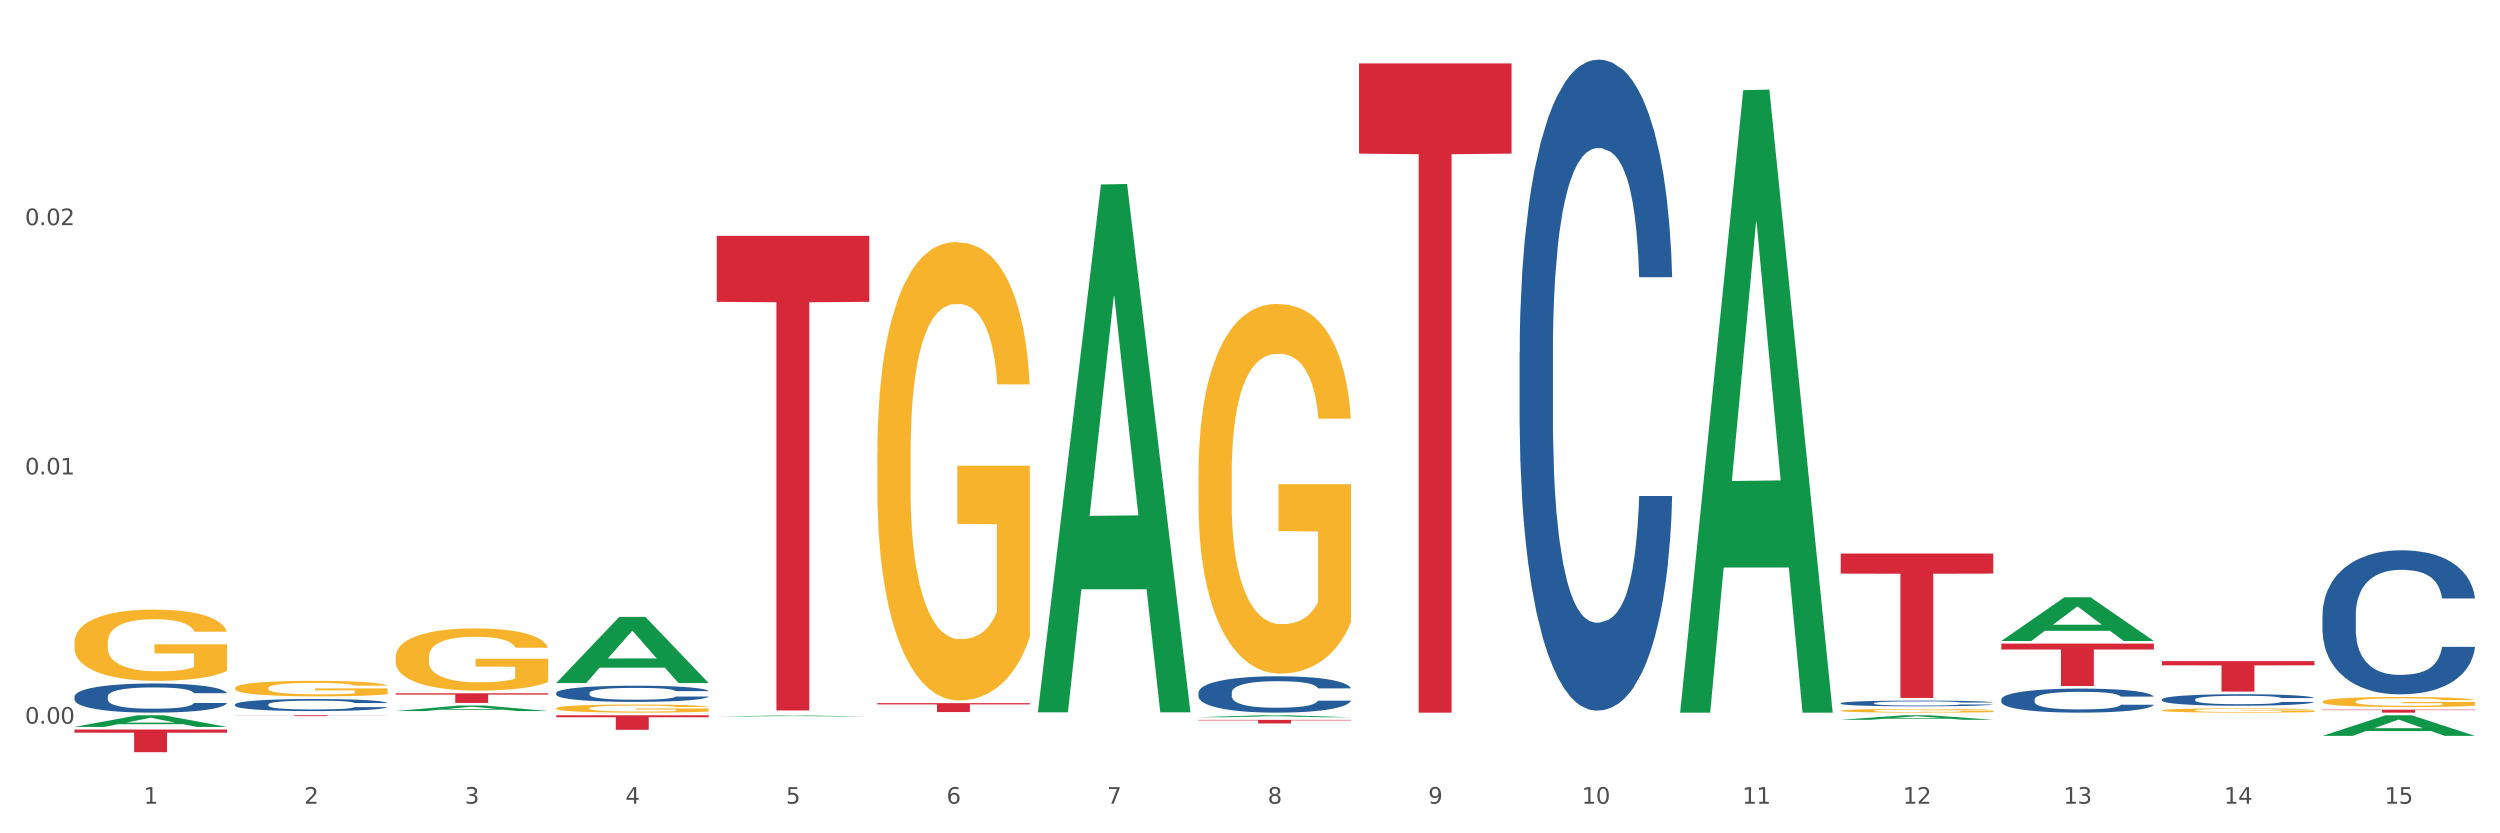 <?xml version="1.0" encoding="utf-8" standalone="no"?>
<!DOCTYPE svg PUBLIC "-//W3C//DTD SVG 1.1//EN"
  "http://www.w3.org/Graphics/SVG/1.1/DTD/svg11.dtd">
<svg xmlns:xlink="http://www.w3.org/1999/xlink" width="1080pt" height="360pt" viewBox="0 0 1080 360" xmlns="http://www.w3.org/2000/svg" version="1.1">
 <rect x="0" y="0" width="1080" height="360" fill="#333333" stroke="none"/>
 <defs>
  <style type="text/css">*{stroke-linejoin: round; stroke-linecap: butt}</style>
 </defs>
 <g id="figure_1">
  <g id="patch_1">
   <path d="M 0 360 
L 1080 360 
L 1080 0 
L 0 0 
z
" style="fill: #ffffff; stroke: #ffffff; stroke-linejoin: miter"/>
  </g>
  <g id="axes_1">
   <g id="matplotlib.axis_1">
    <g id="xtick_1">
     <g id="text_1">
      <!-- 1 -->
      <g style="fill: #4d4d4d" transform="translate(62.07 347.204) scale(0.096 -0.096)">
       <defs>
        <path id="DejaVuSans-31" d="M 794 531 
L 1825 531 
L 1825 4091 
L 703 3866 
L 703 4441 
L 1819 4666 
L 2450 4666 
L 2450 531 
L 3481 531 
L 3481 0 
L 794 0 
L 794 531 
z
" transform="scale(0.016)"/>
       </defs>
       <use xlink:href="#DejaVuSans-31"/>
      </g>
     </g>
    </g>
    <g id="xtick_2">
     <g id="text_2">
      <!-- 2 -->
      <g style="fill: #4d4d4d" transform="translate(131.436 347.204) scale(0.096 -0.096)">
       <defs>
        <path id="DejaVuSans-32" d="M 1228 531 
L 3431 531 
L 3431 0 
L 469 0 
L 469 531 
Q 828 903 1448 1529 
Q 2069 2156 2228 2338 
Q 2531 2678 2651 2914 
Q 2772 3150 2772 3378 
Q 2772 3750 2511 3984 
Q 2250 4219 1831 4219 
Q 1534 4219 1204 4116 
Q 875 4013 500 3803 
L 500 4441 
Q 881 4594 1212 4672 
Q 1544 4750 1819 4750 
Q 2544 4750 2975 4387 
Q 3406 4025 3406 3419 
Q 3406 3131 3298 2873 
Q 3191 2616 2906 2266 
Q 2828 2175 2409 1742 
Q 1991 1309 1228 531 
z
" transform="scale(0.016)"/>
       </defs>
       <use xlink:href="#DejaVuSans-32"/>
      </g>
     </g>
    </g>
    <g id="xtick_3">
     <g id="text_3">
      <!-- 3 -->
      <g style="fill: #4d4d4d" transform="translate(200.802 347.204) scale(0.096 -0.096)">
       <defs>
        <path id="DejaVuSans-33" d="M 2597 2516 
Q 3050 2419 3304 2112 
Q 3559 1806 3559 1356 
Q 3559 666 3084 287 
Q 2609 -91 1734 -91 
Q 1441 -91 1130 -33 
Q 819 25 488 141 
L 488 750 
Q 750 597 1062 519 
Q 1375 441 1716 441 
Q 2309 441 2620 675 
Q 2931 909 2931 1356 
Q 2931 1769 2642 2001 
Q 2353 2234 1838 2234 
L 1294 2234 
L 1294 2753 
L 1863 2753 
Q 2328 2753 2575 2939 
Q 2822 3125 2822 3475 
Q 2822 3834 2567 4026 
Q 2313 4219 1838 4219 
Q 1578 4219 1281 4162 
Q 984 4106 628 3988 
L 628 4550 
Q 988 4650 1302 4700 
Q 1616 4750 1894 4750 
Q 2613 4750 3031 4423 
Q 3450 4097 3450 3541 
Q 3450 3153 3228 2886 
Q 3006 2619 2597 2516 
z
" transform="scale(0.016)"/>
       </defs>
       <use xlink:href="#DejaVuSans-33"/>
      </g>
     </g>
    </g>
    <g id="xtick_4">
     <g id="text_4">
      <!-- 4 -->
      <g style="fill: #4d4d4d" transform="translate(270.169 347.204) scale(0.096 -0.096)">
       <defs>
        <path id="DejaVuSans-34" d="M 2419 4116 
L 825 1625 
L 2419 1625 
L 2419 4116 
z
M 2253 4666 
L 3047 4666 
L 3047 1625 
L 3713 1625 
L 3713 1100 
L 3047 1100 
L 3047 0 
L 2419 0 
L 2419 1100 
L 313 1100 
L 313 1709 
L 2253 4666 
z
" transform="scale(0.016)"/>
       </defs>
       <use xlink:href="#DejaVuSans-34"/>
      </g>
     </g>
    </g>
    <g id="xtick_5">
     <g id="text_5">
      <!-- 5 -->
      <g style="fill: #4d4d4d" transform="translate(339.535 347.204) scale(0.096 -0.096)">
       <defs>
        <path id="DejaVuSans-35" d="M 691 4666 
L 3169 4666 
L 3169 4134 
L 1269 4134 
L 1269 2991 
Q 1406 3038 1543 3061 
Q 1681 3084 1819 3084 
Q 2600 3084 3056 2656 
Q 3513 2228 3513 1497 
Q 3513 744 3044 326 
Q 2575 -91 1722 -91 
Q 1428 -91 1123 -41 
Q 819 9 494 109 
L 494 744 
Q 775 591 1075 516 
Q 1375 441 1709 441 
Q 2250 441 2565 725 
Q 2881 1009 2881 1497 
Q 2881 1984 2565 2268 
Q 2250 2553 1709 2553 
Q 1456 2553 1204 2497 
Q 953 2441 691 2322 
L 691 4666 
z
" transform="scale(0.016)"/>
       </defs>
       <use xlink:href="#DejaVuSans-35"/>
      </g>
     </g>
    </g>
    <g id="xtick_6">
     <g id="text_6">
      <!-- 6 -->
      <g style="fill: #4d4d4d" transform="translate(408.901 347.204) scale(0.096 -0.096)">
       <defs>
        <path id="DejaVuSans-36" d="M 2113 2584 
Q 1688 2584 1439 2293 
Q 1191 2003 1191 1497 
Q 1191 994 1439 701 
Q 1688 409 2113 409 
Q 2538 409 2786 701 
Q 3034 994 3034 1497 
Q 3034 2003 2786 2293 
Q 2538 2584 2113 2584 
z
M 3366 4563 
L 3366 3988 
Q 3128 4100 2886 4159 
Q 2644 4219 2406 4219 
Q 1781 4219 1451 3797 
Q 1122 3375 1075 2522 
Q 1259 2794 1537 2939 
Q 1816 3084 2150 3084 
Q 2853 3084 3261 2657 
Q 3669 2231 3669 1497 
Q 3669 778 3244 343 
Q 2819 -91 2113 -91 
Q 1303 -91 875 529 
Q 447 1150 447 2328 
Q 447 3434 972 4092 
Q 1497 4750 2381 4750 
Q 2619 4750 2861 4703 
Q 3103 4656 3366 4563 
z
" transform="scale(0.016)"/>
       </defs>
       <use xlink:href="#DejaVuSans-36"/>
      </g>
     </g>
    </g>
    <g id="xtick_7">
     <g id="text_7">
      <!-- 7 -->
      <g style="fill: #4d4d4d" transform="translate(478.267 347.204) scale(0.096 -0.096)">
       <defs>
        <path id="DejaVuSans-37" d="M 525 4666 
L 3525 4666 
L 3525 4397 
L 1831 0 
L 1172 0 
L 2766 4134 
L 525 4134 
L 525 4666 
z
" transform="scale(0.016)"/>
       </defs>
       <use xlink:href="#DejaVuSans-37"/>
      </g>
     </g>
    </g>
    <g id="xtick_8">
     <g id="text_8">
      <!-- 8 -->
      <g style="fill: #4d4d4d" transform="translate(547.634 347.204) scale(0.096 -0.096)">
       <defs>
        <path id="DejaVuSans-38" d="M 2034 2216 
Q 1584 2216 1326 1975 
Q 1069 1734 1069 1313 
Q 1069 891 1326 650 
Q 1584 409 2034 409 
Q 2484 409 2743 651 
Q 3003 894 3003 1313 
Q 3003 1734 2745 1975 
Q 2488 2216 2034 2216 
z
M 1403 2484 
Q 997 2584 770 2862 
Q 544 3141 544 3541 
Q 544 4100 942 4425 
Q 1341 4750 2034 4750 
Q 2731 4750 3128 4425 
Q 3525 4100 3525 3541 
Q 3525 3141 3298 2862 
Q 3072 2584 2669 2484 
Q 3125 2378 3379 2068 
Q 3634 1759 3634 1313 
Q 3634 634 3220 271 
Q 2806 -91 2034 -91 
Q 1263 -91 848 271 
Q 434 634 434 1313 
Q 434 1759 690 2068 
Q 947 2378 1403 2484 
z
M 1172 3481 
Q 1172 3119 1398 2916 
Q 1625 2713 2034 2713 
Q 2441 2713 2670 2916 
Q 2900 3119 2900 3481 
Q 2900 3844 2670 4047 
Q 2441 4250 2034 4250 
Q 1625 4250 1398 4047 
Q 1172 3844 1172 3481 
z
" transform="scale(0.016)"/>
       </defs>
       <use xlink:href="#DejaVuSans-38"/>
      </g>
     </g>
    </g>
    <g id="xtick_9">
     <g id="text_9">
      <!-- 9 -->
      <g style="fill: #4d4d4d" transform="translate(617 347.204) scale(0.096 -0.096)">
       <defs>
        <path id="DejaVuSans-39" d="M 703 97 
L 703 672 
Q 941 559 1184 500 
Q 1428 441 1663 441 
Q 2288 441 2617 861 
Q 2947 1281 2994 2138 
Q 2813 1869 2534 1725 
Q 2256 1581 1919 1581 
Q 1219 1581 811 2004 
Q 403 2428 403 3163 
Q 403 3881 828 4315 
Q 1253 4750 1959 4750 
Q 2769 4750 3195 4129 
Q 3622 3509 3622 2328 
Q 3622 1225 3098 567 
Q 2575 -91 1691 -91 
Q 1453 -91 1209 -44 
Q 966 3 703 97 
z
M 1959 2075 
Q 2384 2075 2632 2365 
Q 2881 2656 2881 3163 
Q 2881 3666 2632 3958 
Q 2384 4250 1959 4250 
Q 1534 4250 1286 3958 
Q 1038 3666 1038 3163 
Q 1038 2656 1286 2365 
Q 1534 2075 1959 2075 
z
" transform="scale(0.016)"/>
       </defs>
       <use xlink:href="#DejaVuSans-39"/>
      </g>
     </g>
    </g>
    <g id="xtick_10">
     <g id="text_10">
      <!-- 10 -->
      <g style="fill: #4d4d4d" transform="translate(683.312 347.204) scale(0.096 -0.096)">
       <defs>
        <path id="DejaVuSans-30" d="M 2034 4250 
Q 1547 4250 1301 3770 
Q 1056 3291 1056 2328 
Q 1056 1369 1301 889 
Q 1547 409 2034 409 
Q 2525 409 2770 889 
Q 3016 1369 3016 2328 
Q 3016 3291 2770 3770 
Q 2525 4250 2034 4250 
z
M 2034 4750 
Q 2819 4750 3233 4129 
Q 3647 3509 3647 2328 
Q 3647 1150 3233 529 
Q 2819 -91 2034 -91 
Q 1250 -91 836 529 
Q 422 1150 422 2328 
Q 422 3509 836 4129 
Q 1250 4750 2034 4750 
z
" transform="scale(0.016)"/>
       </defs>
       <use xlink:href="#DejaVuSans-31"/>
       <use xlink:href="#DejaVuSans-30" transform="translate(63.623 0)"/>
      </g>
     </g>
    </g>
    <g id="xtick_11">
     <g id="text_11">
      <!-- 11 -->
      <g style="fill: #4d4d4d" transform="translate(752.678 347.204) scale(0.096 -0.096)">
       <use xlink:href="#DejaVuSans-31"/>
       <use xlink:href="#DejaVuSans-31" transform="translate(63.623 0)"/>
      </g>
     </g>
    </g>
    <g id="xtick_12">
     <g id="text_12">
      <!-- 12 -->
      <g style="fill: #4d4d4d" transform="translate(822.044 347.204) scale(0.096 -0.096)">
       <use xlink:href="#DejaVuSans-31"/>
       <use xlink:href="#DejaVuSans-32" transform="translate(63.623 0)"/>
      </g>
     </g>
    </g>
    <g id="xtick_13">
     <g id="text_13">
      <!-- 13 -->
      <g style="fill: #4d4d4d" transform="translate(891.411 347.204) scale(0.096 -0.096)">
       <use xlink:href="#DejaVuSans-31"/>
       <use xlink:href="#DejaVuSans-33" transform="translate(63.623 0)"/>
      </g>
     </g>
    </g>
    <g id="xtick_14">
     <g id="text_14">
      <!-- 14 -->
      <g style="fill: #4d4d4d" transform="translate(960.777 347.204) scale(0.096 -0.096)">
       <use xlink:href="#DejaVuSans-31"/>
       <use xlink:href="#DejaVuSans-34" transform="translate(63.623 0)"/>
      </g>
     </g>
    </g>
    <g id="xtick_15">
     <g id="text_15">
      <!-- 15 -->
      <g style="fill: #4d4d4d" transform="translate(1030.143 347.204) scale(0.096 -0.096)">
       <use xlink:href="#DejaVuSans-31"/>
       <use xlink:href="#DejaVuSans-35" transform="translate(63.623 0)"/>
      </g>
     </g>
    </g>
    <g id="xtick_16"/>
    <g id="xtick_17"/>
    <g id="xtick_18"/>
    <g id="xtick_19"/>
    <g id="xtick_20"/>
    <g id="xtick_21"/>
    <g id="xtick_22"/>
    <g id="xtick_23"/>
    <g id="xtick_24"/>
    <g id="xtick_25"/>
    <g id="xtick_26"/>
    <g id="xtick_27"/>
    <g id="xtick_28"/>
    <g id="xtick_29"/>
   </g>
   <g id="matplotlib.axis_2">
    <g id="ytick_1">
     <g id="text_16">
      <!-- 0.00 -->
      <g style="fill: #4d4d4d" transform="translate(10.8 312.64) scale(0.096 -0.096)">
       <defs>
        <path id="DejaVuSans-2e" d="M 684 794 
L 1344 794 
L 1344 0 
L 684 0 
L 684 794 
z
" transform="scale(0.016)"/>
       </defs>
       <use xlink:href="#DejaVuSans-30"/>
       <use xlink:href="#DejaVuSans-2e" transform="translate(63.623 0)"/>
       <use xlink:href="#DejaVuSans-30" transform="translate(95.41 0)"/>
       <use xlink:href="#DejaVuSans-30" transform="translate(159.033 0)"/>
      </g>
     </g>
    </g>
    <g id="ytick_2">
     <g id="text_17">
      <!-- 0.01 -->
      <g style="fill: #4d4d4d" transform="translate(10.8 204.955) scale(0.096 -0.096)">
       <use xlink:href="#DejaVuSans-30"/>
       <use xlink:href="#DejaVuSans-2e" transform="translate(63.623 0)"/>
       <use xlink:href="#DejaVuSans-30" transform="translate(95.41 0)"/>
       <use xlink:href="#DejaVuSans-31" transform="translate(159.033 0)"/>
      </g>
     </g>
    </g>
    <g id="ytick_3">
     <g id="text_18">
      <!-- 0.02 -->
      <g style="fill: #4d4d4d" transform="translate(10.8 97.271) scale(0.096 -0.096)">
       <use xlink:href="#DejaVuSans-30"/>
       <use xlink:href="#DejaVuSans-2e" transform="translate(63.623 0)"/>
       <use xlink:href="#DejaVuSans-30" transform="translate(95.41 0)"/>
       <use xlink:href="#DejaVuSans-32" transform="translate(159.033 0)"/>
      </g>
     </g>
    </g>
    <g id="ytick_4"/>
    <g id="ytick_5"/>
    <g id="ytick_6"/>
   </g>
   <g id="PolyCollection_1">
    <path d="M 32.175 314.019 
L 32.243 314.014 
L 59.417 308.998 
L 70.695 308.993 
L 98.073 314.029 
L 85.029 314.029 
L 79.119 312.856 
L 51.061 312.856 
L 50.857 312.875 
L 45.151 314.029 
L 32.175 314.029 
L 32.175 314.019 
L 54.594 312.156 
L 75.586 312.151 
L 65.192 310.066 
L 65.056 310.057 
L 64.92 310.071 
L 54.526 312.151 
L 54.594 312.156 
L 32.175 314.019 
z
" clip-path="url(#pdf3d2d9599)" style="fill: #109648"/>
    <path d="M 170.907 299.496 
L 236.805 299.496 
L 236.805 300.074 
L 210.883 300.078 
L 210.883 303.653 
L 196.673 303.653 
L 196.673 300.078 
L 170.907 300.074 
L 170.907 299.5 
L 170.907 299.496 
z
" clip-path="url(#pdf3d2d9599)" style="fill: #d62839"/>
    <path d="M 240.274 308.993 
L 306.172 308.993 
L 306.172 309.866 
L 280.25 309.872 
L 280.25 315.275 
L 266.039 315.275 
L 266.039 309.872 
L 240.274 309.866 
L 240.274 308.999 
L 240.274 308.993 
z
" clip-path="url(#pdf3d2d9599)" style="fill: #d62839"/>
    <path d="M 309.64 101.899 
L 375.538 101.899 
L 375.538 130.391 
L 349.616 130.584 
L 349.616 306.932 
L 335.406 306.932 
L 335.406 130.584 
L 309.64 130.391 
L 309.64 102.091 
L 309.64 101.899 
z
" clip-path="url(#pdf3d2d9599)" style="fill: #d62839"/>
    <path d="M 379.006 303.765 
L 444.904 303.765 
L 444.904 304.301 
L 418.982 304.304 
L 418.982 307.622 
L 404.772 307.622 
L 404.772 304.304 
L 379.006 304.301 
L 379.006 303.768 
L 379.006 303.765 
z
" clip-path="url(#pdf3d2d9599)" style="fill: #d62839"/>
    <path d="M 517.739 310.983 
L 583.636 310.983 
L 583.636 311.199 
L 557.715 311.201 
L 557.715 312.538 
L 543.504 312.538 
L 543.504 311.201 
L 517.739 311.199 
L 517.739 310.984 
L 517.739 310.983 
z
" clip-path="url(#pdf3d2d9599)" style="fill: #d62839"/>
    <path d="M 1003.302 265.687 
L 1003.38 265.63 
L 1003.38 264.039 
L 1003.614 261.879 
L 1004.47 257.9 
L 1005.561 254.888 
L 1007.43 251.364 
L 1008.443 249.886 
L 1009.767 248.238 
L 1012.494 245.566 
L 1015.609 243.293 
L 1017.79 242.042 
L 1019.426 241.247 
L 1023.087 239.826 
L 1025.19 239.201 
L 1027.371 238.689 
L 1029.241 238.348 
L 1032.356 237.95 
L 1034.849 237.78 
L 1037.731 237.723 
L 1040.146 237.78 
L 1043.339 238.007 
L 1048.013 238.689 
L 1049.805 239.087 
L 1052.219 239.769 
L 1054.712 240.678 
L 1056.737 241.588 
L 1059.074 242.895 
L 1061.489 244.6 
L 1063.825 246.76 
L 1065.461 248.749 
L 1066.785 250.852 
L 1067.954 253.41 
L 1068.811 256.195 
L 1069.2 258.525 
L 1054.945 258.525 
L 1054.556 256.422 
L 1053.777 254.149 
L 1052.998 252.614 
L 1052.141 251.364 
L 1050.817 249.943 
L 1049.649 249.033 
L 1047.701 247.954 
L 1045.91 247.272 
L 1044.43 246.874 
L 1042.638 246.533 
L 1038.822 246.192 
L 1036.095 246.192 
L 1034.382 246.305 
L 1032.278 246.589 
L 1030.487 246.987 
L 1028.384 247.669 
L 1026.748 248.408 
L 1025.112 249.375 
L 1024.178 250.057 
L 1022.775 251.307 
L 1021.841 252.33 
L 1020.594 254.092 
L 1019.893 255.342 
L 1018.647 258.582 
L 1018.102 260.969 
L 1017.868 262.618 
L 1017.712 264.437 
L 1017.712 273.303 
L 1018.18 277.282 
L 1018.569 278.987 
L 1019.192 280.919 
L 1020.361 283.42 
L 1022.074 285.864 
L 1023.866 287.626 
L 1025.346 288.706 
L 1026.748 289.502 
L 1028.15 290.127 
L 1029.864 290.696 
L 1031.266 291.037 
L 1033.369 291.378 
L 1035.862 291.548 
L 1037.809 291.548 
L 1041.781 291.264 
L 1043.573 290.98 
L 1045.287 290.582 
L 1047.156 289.957 
L 1048.636 289.275 
L 1049.493 288.763 
L 1050.895 287.683 
L 1051.986 286.546 
L 1052.92 285.239 
L 1053.543 284.102 
L 1054.244 282.397 
L 1054.79 280.465 
L 1054.945 279.442 
L 1069.2 279.442 
L 1068.888 281.488 
L 1068.343 283.477 
L 1067.253 286.149 
L 1066.396 287.683 
L 1065.072 289.559 
L 1063.67 291.15 
L 1061.722 292.912 
L 1059.931 294.22 
L 1058.061 295.356 
L 1056.036 296.379 
L 1052.375 297.8 
L 1051.051 298.198 
L 1048.247 298.88 
L 1046.066 299.278 
L 1042.872 299.676 
L 1039.6 299.903 
L 1036.173 299.96 
L 1033.135 299.846 
L 1029.786 299.505 
L 1027.683 299.164 
L 1025.346 298.653 
L 1022.62 297.857 
L 1020.049 296.891 
L 1017.634 295.754 
L 1015.376 294.447 
L 1013.272 292.969 
L 1010.546 290.525 
L 1008.521 288.138 
L 1007.041 285.921 
L 1006.028 284.046 
L 1005.016 281.658 
L 1004.47 280.01 
L 1003.614 276.031 
L 1003.302 272.337 
L 1003.302 265.687 
z
" clip-path="url(#pdf3d2d9599)" style="fill: #255c99"/>
    <path d="M 933.936 302.141 
L 934.014 302.136 
L 934.014 302.009 
L 934.247 301.837 
L 935.104 301.519 
L 936.195 301.278 
L 938.064 300.996 
L 939.077 300.878 
L 940.401 300.747 
L 943.127 300.533 
L 946.243 300.352 
L 948.424 300.252 
L 950.06 300.188 
L 953.721 300.075 
L 955.824 300.025 
L 958.005 299.984 
L 959.874 299.956 
L 962.99 299.925 
L 965.483 299.911 
L 968.365 299.906 
L 970.779 299.911 
L 973.973 299.929 
L 978.647 299.984 
L 980.438 300.015 
L 982.853 300.07 
L 985.346 300.143 
L 987.371 300.215 
L 989.708 300.32 
L 992.122 300.456 
L 994.459 300.629 
L 996.095 300.788 
L 997.419 300.956 
L 998.587 301.16 
L 999.444 301.383 
L 999.834 301.569 
L 985.579 301.569 
L 985.19 301.401 
L 984.411 301.219 
L 983.632 301.096 
L 982.775 300.996 
L 981.451 300.883 
L 980.283 300.81 
L 978.335 300.724 
L 976.544 300.669 
L 975.064 300.638 
L 973.272 300.61 
L 969.455 300.583 
L 966.729 300.583 
L 965.015 300.592 
L 962.912 300.615 
L 961.121 300.647 
L 959.018 300.701 
L 957.382 300.76 
L 955.746 300.838 
L 954.811 300.892 
L 953.409 300.992 
L 952.475 301.074 
L 951.228 301.214 
L 950.527 301.314 
L 949.281 301.573 
L 948.736 301.764 
L 948.502 301.896 
L 948.346 302.041 
L 948.346 302.75 
L 948.814 303.067 
L 949.203 303.204 
L 949.826 303.358 
L 950.995 303.558 
L 952.708 303.753 
L 954.5 303.894 
L 955.98 303.98 
L 957.382 304.044 
L 958.784 304.094 
L 960.498 304.139 
L 961.9 304.167 
L 964.003 304.194 
L 966.495 304.207 
L 968.443 304.207 
L 972.415 304.185 
L 974.207 304.162 
L 975.92 304.13 
L 977.79 304.08 
L 979.27 304.026 
L 980.127 303.985 
L 981.529 303.899 
L 982.619 303.808 
L 983.554 303.703 
L 984.177 303.612 
L 984.878 303.476 
L 985.423 303.322 
L 985.579 303.24 
L 999.834 303.24 
L 999.522 303.404 
L 998.977 303.563 
L 997.886 303.776 
L 997.03 303.899 
L 995.705 304.048 
L 994.303 304.176 
L 992.356 304.316 
L 990.564 304.421 
L 988.695 304.512 
L 986.67 304.593 
L 983.009 304.707 
L 981.685 304.739 
L 978.88 304.793 
L 976.699 304.825 
L 973.506 304.857 
L 970.234 304.875 
L 966.807 304.88 
L 963.769 304.871 
L 960.42 304.843 
L 958.317 304.816 
L 955.98 304.775 
L 953.253 304.712 
L 950.683 304.634 
L 948.268 304.544 
L 946.009 304.439 
L 943.906 304.321 
L 941.18 304.126 
L 939.155 303.935 
L 937.675 303.758 
L 936.662 303.608 
L 935.65 303.417 
L 935.104 303.285 
L 934.247 302.968 
L 933.936 302.672 
L 933.936 302.141 
z
" clip-path="url(#pdf3d2d9599)" style="fill: #255c99"/>
    <path d="M 864.57 302.14 
L 864.648 302.131 
L 864.648 301.865 
L 864.881 301.505 
L 865.738 300.841 
L 866.829 300.338 
L 868.698 299.75 
L 869.711 299.503 
L 871.035 299.228 
L 873.761 298.783 
L 876.877 298.403 
L 879.058 298.195 
L 880.694 298.062 
L 884.355 297.825 
L 886.458 297.72 
L 888.639 297.635 
L 890.508 297.578 
L 893.624 297.512 
L 896.117 297.483 
L 898.999 297.474 
L 901.413 297.483 
L 904.607 297.521 
L 909.281 297.635 
L 911.072 297.701 
L 913.487 297.815 
L 915.979 297.967 
L 918.005 298.119 
L 920.341 298.337 
L 922.756 298.621 
L 925.093 298.982 
L 926.729 299.314 
L 928.053 299.665 
L 929.221 300.092 
L 930.078 300.556 
L 930.468 300.945 
L 916.213 300.945 
L 915.824 300.594 
L 915.045 300.215 
L 914.266 299.959 
L 913.409 299.75 
L 912.085 299.513 
L 910.916 299.361 
L 908.969 299.181 
L 907.177 299.067 
L 905.697 299.001 
L 903.906 298.944 
L 900.089 298.887 
L 897.363 298.887 
L 895.649 298.906 
L 893.546 298.953 
L 891.754 299.02 
L 889.651 299.134 
L 888.016 299.257 
L 886.38 299.418 
L 885.445 299.532 
L 884.043 299.741 
L 883.108 299.911 
L 881.862 300.205 
L 881.161 300.414 
L 879.915 300.955 
L 879.369 301.353 
L 879.136 301.628 
L 878.98 301.932 
L 878.98 303.411 
L 879.447 304.075 
L 879.837 304.36 
L 880.46 304.683 
L 881.628 305.1 
L 883.342 305.508 
L 885.134 305.802 
L 886.614 305.982 
L 888.016 306.115 
L 889.418 306.219 
L 891.131 306.314 
L 892.533 306.371 
L 894.637 306.428 
L 897.129 306.456 
L 899.076 306.456 
L 903.049 306.409 
L 904.841 306.361 
L 906.554 306.295 
L 908.424 306.191 
L 909.904 306.077 
L 910.76 305.991 
L 912.163 305.811 
L 913.253 305.622 
L 914.188 305.403 
L 914.811 305.214 
L 915.512 304.929 
L 916.057 304.607 
L 916.213 304.436 
L 930.468 304.436 
L 930.156 304.777 
L 929.611 305.109 
L 928.52 305.555 
L 927.663 305.811 
L 926.339 306.124 
L 924.937 306.39 
L 922.99 306.684 
L 921.198 306.902 
L 919.329 307.092 
L 917.304 307.263 
L 913.643 307.5 
L 912.318 307.566 
L 909.514 307.68 
L 907.333 307.746 
L 904.14 307.813 
L 900.868 307.851 
L 897.441 307.86 
L 894.403 307.841 
L 891.053 307.784 
L 888.95 307.727 
L 886.614 307.642 
L 883.887 307.509 
L 881.317 307.348 
L 878.902 307.158 
L 876.643 306.94 
L 874.54 306.693 
L 871.814 306.286 
L 869.789 305.887 
L 868.309 305.517 
L 867.296 305.204 
L 866.283 304.806 
L 865.738 304.531 
L 864.881 303.867 
L 864.57 303.25 
L 864.57 302.14 
z
" clip-path="url(#pdf3d2d9599)" style="fill: #255c99"/>
    <path d="M 795.203 303.768 
L 795.281 303.766 
L 795.281 303.702 
L 795.515 303.616 
L 796.372 303.458 
L 797.462 303.337 
L 799.332 303.197 
L 800.344 303.138 
L 801.669 303.072 
L 804.395 302.966 
L 807.511 302.875 
L 809.692 302.826 
L 811.327 302.794 
L 814.988 302.737 
L 817.092 302.712 
L 819.273 302.692 
L 821.142 302.678 
L 824.258 302.663 
L 826.75 302.656 
L 829.632 302.653 
L 832.047 302.656 
L 835.241 302.665 
L 839.914 302.692 
L 841.706 302.708 
L 844.121 302.735 
L 846.613 302.771 
L 848.638 302.807 
L 850.975 302.86 
L 853.39 302.928 
L 855.727 303.014 
L 857.362 303.093 
L 858.687 303.177 
L 859.855 303.279 
L 860.712 303.39 
L 861.101 303.482 
L 846.847 303.482 
L 846.457 303.399 
L 845.678 303.308 
L 844.899 303.247 
L 844.043 303.197 
L 842.718 303.14 
L 841.55 303.104 
L 839.603 303.061 
L 837.811 303.034 
L 836.331 303.018 
L 834.54 303.005 
L 830.723 302.991 
L 827.997 302.991 
L 826.283 302.995 
L 824.18 303.007 
L 822.388 303.023 
L 820.285 303.05 
L 818.649 303.079 
L 817.014 303.118 
L 816.079 303.145 
L 814.677 303.195 
L 813.742 303.236 
L 812.496 303.306 
L 811.795 303.356 
L 810.548 303.485 
L 810.003 303.58 
L 809.77 303.646 
L 809.614 303.718 
L 809.614 304.071 
L 810.081 304.23 
L 810.471 304.298 
L 811.094 304.375 
L 812.262 304.475 
L 813.976 304.572 
L 815.767 304.642 
L 817.247 304.685 
L 818.649 304.717 
L 820.051 304.742 
L 821.765 304.764 
L 823.167 304.778 
L 825.27 304.792 
L 827.763 304.798 
L 829.71 304.798 
L 833.683 304.787 
L 835.474 304.776 
L 837.188 304.76 
L 839.057 304.735 
L 840.537 304.708 
L 841.394 304.687 
L 842.796 304.644 
L 843.887 304.599 
L 844.822 304.547 
L 845.445 304.502 
L 846.146 304.434 
L 846.691 304.357 
L 846.847 304.316 
L 861.101 304.316 
L 860.79 304.398 
L 860.245 304.477 
L 859.154 304.583 
L 858.297 304.644 
L 856.973 304.719 
L 855.571 304.783 
L 853.624 304.853 
L 851.832 304.905 
L 849.963 304.95 
L 847.937 304.991 
L 844.276 305.048 
L 842.952 305.063 
L 840.148 305.091 
L 837.967 305.106 
L 834.773 305.122 
L 831.502 305.131 
L 828.074 305.134 
L 825.037 305.129 
L 821.687 305.116 
L 819.584 305.102 
L 817.247 305.082 
L 814.521 305.05 
L 811.951 305.011 
L 809.536 304.966 
L 807.277 304.914 
L 805.174 304.855 
L 802.448 304.758 
L 800.422 304.663 
L 798.942 304.574 
L 797.93 304.499 
L 796.917 304.404 
L 796.372 304.339 
L 795.515 304.18 
L 795.203 304.033 
L 795.203 303.768 
z
" clip-path="url(#pdf3d2d9599)" style="fill: #255c99"/>
    <path d="M 656.471 152.126 
L 656.549 151.869 
L 656.549 144.677 
L 656.783 134.917 
L 657.639 116.938 
L 658.73 103.326 
L 660.599 87.402 
L 661.612 80.724 
L 662.936 73.275 
L 665.662 61.204 
L 668.778 50.93 
L 670.959 45.279 
L 672.595 41.684 
L 676.256 35.263 
L 678.359 32.437 
L 680.54 30.126 
L 682.41 28.585 
L 685.525 26.787 
L 688.018 26.016 
L 690.9 25.759 
L 693.315 26.016 
L 696.508 27.044 
L 701.182 30.126 
L 702.973 31.924 
L 705.388 35.006 
L 707.881 39.115 
L 709.906 43.225 
L 712.243 49.132 
L 714.657 56.837 
L 716.994 66.597 
L 718.63 75.587 
L 719.954 85.09 
L 721.123 96.648 
L 721.979 109.233 
L 722.369 119.764 
L 708.114 119.764 
L 707.725 110.261 
L 706.946 99.987 
L 706.167 93.052 
L 705.31 87.402 
L 703.986 80.981 
L 702.818 76.871 
L 700.87 71.991 
L 699.079 68.909 
L 697.599 67.111 
L 695.807 65.57 
L 691.99 64.029 
L 689.264 64.029 
L 687.55 64.543 
L 685.447 65.827 
L 683.656 67.625 
L 681.553 70.707 
L 679.917 74.046 
L 678.281 78.412 
L 677.346 81.494 
L 675.944 87.145 
L 675.01 91.768 
L 673.763 99.73 
L 673.062 105.381 
L 671.816 120.02 
L 671.271 130.808 
L 671.037 138.256 
L 670.881 146.475 
L 670.881 186.543 
L 671.349 204.521 
L 671.738 212.227 
L 672.361 220.959 
L 673.53 232.26 
L 675.243 243.305 
L 677.035 251.267 
L 678.515 256.147 
L 679.917 259.743 
L 681.319 262.568 
L 683.033 265.136 
L 684.435 266.677 
L 686.538 268.218 
L 689.03 268.989 
L 690.978 268.989 
L 694.95 267.705 
L 696.742 266.42 
L 698.456 264.623 
L 700.325 261.797 
L 701.805 258.715 
L 702.662 256.404 
L 704.064 251.524 
L 705.154 246.387 
L 706.089 240.479 
L 706.712 235.343 
L 707.413 227.637 
L 707.959 218.905 
L 708.114 214.281 
L 722.369 214.281 
L 722.057 223.528 
L 721.512 232.517 
L 720.422 244.589 
L 719.565 251.524 
L 718.241 259.999 
L 716.838 267.191 
L 714.891 275.153 
L 713.1 281.06 
L 711.23 286.197 
L 709.205 290.82 
L 705.544 297.241 
L 704.22 299.039 
L 701.416 302.121 
L 699.235 303.919 
L 696.041 305.717 
L 692.769 306.745 
L 689.342 307.001 
L 686.304 306.488 
L 682.955 304.947 
L 680.852 303.406 
L 678.515 301.094 
L 675.789 297.498 
L 673.218 293.132 
L 670.803 287.995 
L 668.544 282.088 
L 666.441 275.41 
L 663.715 264.366 
L 661.69 253.578 
L 660.21 243.561 
L 659.197 235.086 
L 658.185 224.298 
L 657.639 216.85 
L 656.783 198.871 
L 656.471 182.176 
L 656.471 152.126 
z
" clip-path="url(#pdf3d2d9599)" style="fill: #255c99"/>
    <path d="M 517.739 299.208 
L 517.816 299.193 
L 517.816 298.792 
L 518.05 298.246 
L 518.907 297.242 
L 519.997 296.482 
L 521.867 295.592 
L 522.88 295.219 
L 524.204 294.803 
L 526.93 294.128 
L 530.046 293.554 
L 532.227 293.239 
L 533.863 293.038 
L 537.523 292.679 
L 539.627 292.521 
L 541.808 292.392 
L 543.677 292.306 
L 546.793 292.206 
L 549.285 292.163 
L 552.167 292.148 
L 554.582 292.163 
L 557.776 292.22 
L 562.449 292.392 
L 564.241 292.493 
L 566.656 292.665 
L 569.148 292.894 
L 571.173 293.124 
L 573.51 293.454 
L 575.925 293.884 
L 578.262 294.43 
L 579.898 294.932 
L 581.222 295.463 
L 582.39 296.109 
L 583.247 296.812 
L 583.636 297.4 
L 569.382 297.4 
L 568.992 296.869 
L 568.214 296.295 
L 567.435 295.908 
L 566.578 295.592 
L 565.254 295.233 
L 564.085 295.004 
L 562.138 294.731 
L 560.346 294.559 
L 558.866 294.458 
L 557.075 294.372 
L 553.258 294.286 
L 550.532 294.286 
L 548.818 294.315 
L 546.715 294.387 
L 544.923 294.487 
L 542.82 294.659 
L 541.184 294.846 
L 539.549 295.09 
L 538.614 295.262 
L 537.212 295.578 
L 536.277 295.836 
L 535.031 296.281 
L 534.33 296.596 
L 533.084 297.414 
L 532.538 298.017 
L 532.305 298.433 
L 532.149 298.892 
L 532.149 301.131 
L 532.616 302.135 
L 533.006 302.565 
L 533.629 303.053 
L 534.797 303.685 
L 536.511 304.302 
L 538.302 304.746 
L 539.782 305.019 
L 541.184 305.22 
L 542.587 305.378 
L 544.3 305.521 
L 545.702 305.607 
L 547.805 305.693 
L 550.298 305.736 
L 552.245 305.736 
L 556.218 305.665 
L 558.009 305.593 
L 559.723 305.493 
L 561.593 305.335 
L 563.073 305.163 
L 563.929 305.033 
L 565.331 304.761 
L 566.422 304.474 
L 567.357 304.144 
L 567.98 303.857 
L 568.681 303.426 
L 569.226 302.938 
L 569.382 302.68 
L 583.636 302.68 
L 583.325 303.197 
L 582.78 303.699 
L 581.689 304.373 
L 580.832 304.761 
L 579.508 305.234 
L 578.106 305.636 
L 576.159 306.081 
L 574.367 306.411 
L 572.498 306.698 
L 570.472 306.956 
L 566.811 307.315 
L 565.487 307.415 
L 562.683 307.587 
L 560.502 307.688 
L 557.308 307.788 
L 554.037 307.846 
L 550.61 307.86 
L 547.572 307.831 
L 544.222 307.745 
L 542.119 307.659 
L 539.782 307.53 
L 537.056 307.329 
L 534.486 307.085 
L 532.071 306.798 
L 529.812 306.468 
L 527.709 306.095 
L 524.983 305.478 
L 522.957 304.876 
L 521.477 304.316 
L 520.465 303.842 
L 519.452 303.24 
L 518.907 302.824 
L 518.05 301.819 
L 517.739 300.887 
L 517.739 299.208 
z
" clip-path="url(#pdf3d2d9599)" style="fill: #255c99"/>
    <path d="M 240.274 299.365 
L 240.352 299.358 
L 240.352 299.18 
L 240.585 298.937 
L 241.442 298.491 
L 242.533 298.152 
L 244.402 297.757 
L 245.415 297.591 
L 246.739 297.406 
L 249.465 297.106 
L 252.581 296.851 
L 254.762 296.71 
L 256.398 296.621 
L 260.059 296.461 
L 262.162 296.391 
L 264.343 296.334 
L 266.212 296.296 
L 269.328 296.251 
L 271.821 296.232 
L 274.703 296.225 
L 277.117 296.232 
L 280.311 296.257 
L 284.985 296.334 
L 286.776 296.379 
L 289.191 296.455 
L 291.683 296.557 
L 293.709 296.659 
L 296.045 296.806 
L 298.46 296.997 
L 300.797 297.24 
L 302.433 297.463 
L 303.757 297.699 
L 304.925 297.987 
L 305.782 298.299 
L 306.172 298.561 
L 291.917 298.561 
L 291.528 298.325 
L 290.749 298.069 
L 289.97 297.897 
L 289.113 297.757 
L 287.789 297.597 
L 286.62 297.495 
L 284.673 297.374 
L 282.881 297.297 
L 281.401 297.253 
L 279.61 297.214 
L 275.793 297.176 
L 273.067 297.176 
L 271.353 297.189 
L 269.25 297.221 
L 267.458 297.265 
L 265.355 297.342 
L 263.72 297.425 
L 262.084 297.533 
L 261.149 297.61 
L 259.747 297.75 
L 258.812 297.865 
L 257.566 298.063 
L 256.865 298.203 
L 255.619 298.567 
L 255.073 298.835 
L 254.84 299.02 
L 254.684 299.224 
L 254.684 300.22 
L 255.151 300.667 
L 255.541 300.858 
L 256.164 301.075 
L 257.332 301.356 
L 259.046 301.63 
L 260.838 301.828 
L 262.318 301.949 
L 263.72 302.039 
L 265.122 302.109 
L 266.835 302.173 
L 268.237 302.211 
L 270.341 302.249 
L 272.833 302.268 
L 274.78 302.268 
L 278.753 302.236 
L 280.545 302.204 
L 282.258 302.16 
L 284.128 302.09 
L 285.608 302.013 
L 286.465 301.956 
L 287.867 301.834 
L 288.957 301.707 
L 289.892 301.56 
L 290.515 301.432 
L 291.216 301.241 
L 291.761 301.024 
L 291.917 300.909 
L 306.172 300.909 
L 305.86 301.139 
L 305.315 301.362 
L 304.224 301.662 
L 303.367 301.834 
L 302.043 302.045 
L 300.641 302.224 
L 298.694 302.421 
L 296.902 302.568 
L 295.033 302.696 
L 293.008 302.811 
L 289.347 302.97 
L 288.022 303.015 
L 285.218 303.091 
L 283.037 303.136 
L 279.844 303.181 
L 276.572 303.206 
L 273.145 303.213 
L 270.107 303.2 
L 266.757 303.162 
L 264.654 303.123 
L 262.318 303.066 
L 259.591 302.977 
L 257.021 302.868 
L 254.606 302.74 
L 252.347 302.594 
L 250.244 302.428 
L 247.518 302.153 
L 245.493 301.885 
L 244.013 301.636 
L 243 301.426 
L 241.987 301.158 
L 241.442 300.973 
L 240.585 300.526 
L 240.274 300.111 
L 240.274 299.365 
z
" clip-path="url(#pdf3d2d9599)" style="fill: #255c99"/>
    <path d="M 101.541 304.319 
L 101.619 304.314 
L 101.619 304.181 
L 101.853 304 
L 102.71 303.666 
L 103.8 303.414 
L 105.67 303.119 
L 106.682 302.995 
L 108.006 302.857 
L 110.733 302.633 
L 113.848 302.442 
L 116.029 302.338 
L 117.665 302.271 
L 121.326 302.152 
L 123.429 302.1 
L 125.61 302.057 
L 127.48 302.028 
L 130.595 301.995 
L 133.088 301.981 
L 135.97 301.976 
L 138.385 301.981 
L 141.578 302 
L 146.252 302.057 
L 148.044 302.09 
L 150.458 302.147 
L 152.951 302.223 
L 154.976 302.3 
L 157.313 302.409 
L 159.728 302.552 
L 162.064 302.733 
L 163.7 302.9 
L 165.024 303.076 
L 166.193 303.29 
L 167.05 303.523 
L 167.439 303.719 
L 153.185 303.719 
L 152.795 303.542 
L 152.016 303.352 
L 151.237 303.223 
L 150.38 303.119 
L 149.056 303 
L 147.888 302.923 
L 145.941 302.833 
L 144.149 302.776 
L 142.669 302.742 
L 140.877 302.714 
L 137.061 302.685 
L 134.334 302.685 
L 132.621 302.695 
L 130.518 302.719 
L 128.726 302.752 
L 126.623 302.809 
L 124.987 302.871 
L 123.351 302.952 
L 122.417 303.009 
L 121.015 303.114 
L 120.08 303.2 
L 118.834 303.347 
L 118.133 303.452 
L 116.886 303.723 
L 116.341 303.923 
L 116.107 304.061 
L 115.952 304.214 
L 115.952 304.957 
L 116.419 305.29 
L 116.808 305.433 
L 117.431 305.595 
L 118.6 305.804 
L 120.314 306.009 
L 122.105 306.157 
L 123.585 306.247 
L 124.987 306.314 
L 126.389 306.366 
L 128.103 306.414 
L 129.505 306.442 
L 131.608 306.471 
L 134.101 306.485 
L 136.048 306.485 
L 140.021 306.462 
L 141.812 306.438 
L 143.526 306.404 
L 145.395 306.352 
L 146.875 306.295 
L 147.732 306.252 
L 149.134 306.162 
L 150.225 306.066 
L 151.159 305.957 
L 151.783 305.862 
L 152.484 305.719 
L 153.029 305.557 
L 153.185 305.471 
L 167.439 305.471 
L 167.128 305.642 
L 166.582 305.809 
L 165.492 306.033 
L 164.635 306.162 
L 163.311 306.319 
L 161.909 306.452 
L 159.961 306.6 
L 158.17 306.709 
L 156.3 306.804 
L 154.275 306.89 
L 150.614 307.009 
L 149.29 307.042 
L 146.486 307.1 
L 144.305 307.133 
L 141.111 307.166 
L 137.84 307.185 
L 134.412 307.19 
L 131.374 307.181 
L 128.025 307.152 
L 125.922 307.123 
L 123.585 307.081 
L 120.859 307.014 
L 118.288 306.933 
L 115.874 306.838 
L 113.615 306.728 
L 111.512 306.604 
L 108.785 306.4 
L 106.76 306.2 
L 105.28 306.014 
L 104.267 305.857 
L 103.255 305.657 
L 102.71 305.519 
L 101.853 305.185 
L 101.541 304.876 
L 101.541 304.319 
z
" clip-path="url(#pdf3d2d9599)" style="fill: #255c99"/>
    <path d="M 32.175 300.923 
L 32.253 300.912 
L 32.253 300.59 
L 32.487 300.153 
L 33.343 299.347 
L 34.434 298.738 
L 36.303 298.024 
L 37.316 297.725 
L 38.64 297.392 
L 41.366 296.851 
L 44.482 296.391 
L 46.663 296.138 
L 48.299 295.977 
L 51.96 295.689 
L 54.063 295.562 
L 56.244 295.459 
L 58.114 295.39 
L 61.229 295.309 
L 63.722 295.275 
L 66.604 295.263 
L 69.019 295.275 
L 72.212 295.321 
L 76.886 295.459 
L 78.677 295.539 
L 81.092 295.678 
L 83.585 295.862 
L 85.61 296.046 
L 87.947 296.31 
L 90.361 296.655 
L 92.698 297.092 
L 94.334 297.495 
L 95.658 297.921 
L 96.827 298.438 
L 97.683 299.002 
L 98.073 299.474 
L 83.818 299.474 
L 83.429 299.048 
L 82.65 298.588 
L 81.871 298.277 
L 81.014 298.024 
L 79.69 297.737 
L 78.522 297.553 
L 76.574 297.334 
L 74.783 297.196 
L 73.303 297.115 
L 71.511 297.046 
L 67.694 296.977 
L 64.968 296.977 
L 63.255 297 
L 61.151 297.058 
L 59.36 297.138 
L 57.257 297.277 
L 55.621 297.426 
L 53.985 297.622 
L 53.05 297.76 
L 51.648 298.013 
L 50.714 298.22 
L 49.467 298.576 
L 48.766 298.83 
L 47.52 299.485 
L 46.975 299.968 
L 46.741 300.302 
L 46.585 300.67 
L 46.585 302.465 
L 47.053 303.27 
L 47.442 303.615 
L 48.065 304.006 
L 49.234 304.512 
L 50.947 305.007 
L 52.739 305.364 
L 54.219 305.582 
L 55.621 305.743 
L 57.023 305.87 
L 58.737 305.985 
L 60.139 306.054 
L 62.242 306.123 
L 64.734 306.158 
L 66.682 306.158 
L 70.654 306.1 
L 72.446 306.042 
L 74.16 305.962 
L 76.029 305.835 
L 77.509 305.697 
L 78.366 305.594 
L 79.768 305.375 
L 80.858 305.145 
L 81.793 304.881 
L 82.416 304.651 
L 83.117 304.305 
L 83.663 303.914 
L 83.818 303.707 
L 98.073 303.707 
L 97.761 304.121 
L 97.216 304.524 
L 96.126 305.065 
L 95.269 305.375 
L 93.945 305.755 
L 92.542 306.077 
L 90.595 306.434 
L 88.804 306.698 
L 86.934 306.928 
L 84.909 307.135 
L 81.248 307.423 
L 79.924 307.503 
L 77.12 307.642 
L 74.939 307.722 
L 71.745 307.803 
L 68.473 307.849 
L 65.046 307.86 
L 62.008 307.837 
L 58.659 307.768 
L 56.556 307.699 
L 54.219 307.596 
L 51.493 307.434 
L 48.922 307.239 
L 46.507 307.009 
L 44.248 306.744 
L 42.145 306.445 
L 39.419 305.95 
L 37.394 305.467 
L 35.914 305.019 
L 34.901 304.639 
L 33.889 304.156 
L 33.343 303.822 
L 32.487 303.017 
L 32.175 302.269 
L 32.175 300.923 
z
" clip-path="url(#pdf3d2d9599)" style="fill: #255c99"/>
    <path d="M 795.203 239.133 
L 861.101 239.133 
L 861.101 247.803 
L 835.179 247.861 
L 835.179 301.521 
L 820.969 301.521 
L 820.969 247.861 
L 795.203 247.803 
L 795.203 239.191 
L 795.203 239.133 
z
" clip-path="url(#pdf3d2d9599)" style="fill: #d62839"/>
    <path d="M 864.57 278.048 
L 930.468 278.048 
L 930.468 280.59 
L 904.546 280.607 
L 904.546 296.341 
L 890.335 296.341 
L 890.335 280.607 
L 864.57 280.59 
L 864.57 278.065 
L 864.57 278.048 
z
" clip-path="url(#pdf3d2d9599)" style="fill: #d62839"/>
    <path d="M 933.936 285.601 
L 999.834 285.601 
L 999.834 287.431 
L 973.912 287.444 
L 973.912 298.774 
L 959.702 298.774 
L 959.702 287.444 
L 933.936 287.431 
L 933.936 285.613 
L 933.936 285.601 
z
" clip-path="url(#pdf3d2d9599)" style="fill: #d62839"/>
    <path d="M 1003.302 306.589 
L 1069.2 306.589 
L 1069.2 306.766 
L 1043.278 306.767 
L 1043.278 307.86 
L 1029.068 307.86 
L 1029.068 306.767 
L 1003.302 306.766 
L 1003.302 306.59 
L 1003.302 306.589 
z
" clip-path="url(#pdf3d2d9599)" style="fill: #d62839"/>
    <path d="M 32.175 277.574 
L 32.253 277.546 
L 32.253 276.534 
L 32.408 275.662 
L 33.186 273.554 
L 34.353 271.811 
L 35.209 270.884 
L 36.065 270.125 
L 37.076 269.366 
L 38.321 268.579 
L 40.578 267.426 
L 41.978 266.836 
L 43.69 266.218 
L 46.802 265.318 
L 49.058 264.812 
L 51.392 264.39 
L 55.204 263.885 
L 57.694 263.66 
L 60.339 263.491 
L 63.529 263.379 
L 65.941 263.35 
L 71.231 263.435 
L 75.744 263.688 
L 77.922 263.885 
L 80.723 264.222 
L 82.201 264.447 
L 84.613 264.896 
L 87.103 265.487 
L 88.815 265.993 
L 91.382 266.948 
L 93.327 267.904 
L 95.116 269.085 
L 96.05 269.9 
L 96.75 270.659 
L 97.373 271.53 
L 97.995 272.908 
L 83.991 272.908 
L 83.446 271.924 
L 82.59 270.996 
L 81.346 270.097 
L 80.256 269.535 
L 78.389 268.832 
L 76.677 268.382 
L 74.888 268.045 
L 72.71 267.764 
L 70.998 267.623 
L 68.586 267.511 
L 63.84 267.539 
L 60.65 267.764 
L 58.472 268.045 
L 57.071 268.298 
L 55.827 268.579 
L 54.426 268.972 
L 52.792 269.563 
L 51.625 270.097 
L 50.458 270.771 
L 49.525 271.446 
L 48.669 272.233 
L 47.969 273.076 
L 47.424 273.948 
L 46.957 275.016 
L 46.568 276.787 
L 46.568 280.638 
L 46.724 281.509 
L 47.113 282.662 
L 47.58 283.533 
L 48.358 284.573 
L 49.058 285.276 
L 50.381 286.288 
L 51.859 287.131 
L 53.026 287.665 
L 54.193 288.115 
L 56.216 288.733 
L 58.472 289.239 
L 60.417 289.549 
L 63.062 289.83 
L 64.852 289.942 
L 66.408 289.998 
L 70.22 289.998 
L 72.943 289.914 
L 75.977 289.717 
L 78.311 289.464 
L 80.256 289.155 
L 82.435 288.649 
L 83.835 288.171 
L 83.835 282.296 
L 66.719 282.268 
L 66.719 278.361 
L 98.073 278.361 
L 98.073 289.83 
L 96.75 290.42 
L 95.272 290.954 
L 93.716 291.432 
L 91.382 292.022 
L 88.581 292.584 
L 86.091 292.978 
L 83.446 293.315 
L 80.334 293.624 
L 76.288 293.906 
L 73.799 294.018 
L 70.687 294.102 
L 67.03 294.13 
L 63.84 294.074 
L 60.728 293.934 
L 57.461 293.681 
L 54.271 293.315 
L 51.859 292.95 
L 49.447 292.5 
L 46.879 291.91 
L 44.857 291.348 
L 43.301 290.842 
L 41.589 290.195 
L 39.722 289.352 
L 38.321 288.593 
L 37.076 287.806 
L 35.754 286.794 
L 34.82 285.922 
L 33.887 284.826 
L 33.342 284.011 
L 32.72 282.746 
L 32.253 280.975 
L 32.175 277.574 
z
" clip-path="url(#pdf3d2d9599)" style="fill: #f7b32b"/>
    <path d="M 101.541 308.993 
L 167.439 308.993 
L 167.439 309.047 
L 141.517 309.047 
L 141.517 309.381 
L 127.307 309.381 
L 127.307 309.047 
L 101.541 309.047 
L 101.541 308.993 
L 101.541 308.993 
z
" clip-path="url(#pdf3d2d9599)" style="fill: #d62839"/>
    <path d="M 32.175 315.161 
L 98.073 315.161 
L 98.073 316.522 
L 72.151 316.531 
L 72.151 324.95 
L 57.941 324.95 
L 57.941 316.531 
L 32.175 316.522 
L 32.175 315.171 
L 32.175 315.161 
z
" clip-path="url(#pdf3d2d9599)" style="fill: #d62839"/>
    <path d="M 587.105 27.384 
L 653.003 27.384 
L 653.003 66.361 
L 627.081 66.624 
L 627.081 307.86 
L 612.871 307.86 
L 612.871 66.624 
L 587.105 66.361 
L 587.105 27.648 
L 587.105 27.384 
z
" clip-path="url(#pdf3d2d9599)" style="fill: #d62839"/>
    <path d="M 379.006 196.093 
L 379.084 195.913 
L 379.084 189.401 
L 379.24 183.794 
L 380.018 170.228 
L 381.185 159.013 
L 382.04 153.044 
L 382.896 148.16 
L 383.908 143.276 
L 385.152 138.212 
L 387.409 130.796 
L 388.809 126.997 
L 390.521 123.018 
L 393.633 117.23 
L 395.889 113.974 
L 398.223 111.261 
L 402.035 108.005 
L 404.525 106.558 
L 407.17 105.473 
L 410.36 104.749 
L 412.772 104.568 
L 418.062 105.111 
L 422.575 106.739 
L 424.753 108.005 
L 427.554 110.175 
L 429.032 111.622 
L 431.444 114.517 
L 433.934 118.315 
L 435.646 121.571 
L 438.213 127.721 
L 440.158 133.871 
L 441.948 141.468 
L 442.881 146.713 
L 443.581 151.597 
L 444.204 157.204 
L 444.826 166.067 
L 430.822 166.067 
L 430.277 159.737 
L 429.422 153.767 
L 428.177 147.979 
L 427.087 144.362 
L 425.22 139.84 
L 423.509 136.946 
L 421.719 134.775 
L 419.541 132.966 
L 417.829 132.062 
L 415.417 131.338 
L 410.671 131.519 
L 407.481 132.966 
L 405.303 134.775 
L 403.903 136.403 
L 402.658 138.212 
L 401.257 140.744 
L 399.624 144.543 
L 398.456 147.979 
L 397.289 152.32 
L 396.356 156.662 
L 395.5 161.726 
L 394.8 167.153 
L 394.255 172.76 
L 393.788 179.633 
L 393.399 191.029 
L 393.399 215.809 
L 393.555 221.417 
L 393.944 228.833 
L 394.411 234.44 
L 395.189 241.133 
L 395.889 245.655 
L 397.212 252.166 
L 398.69 257.593 
L 399.857 261.029 
L 401.024 263.923 
L 403.047 267.903 
L 405.303 271.159 
L 407.248 273.148 
L 409.893 274.957 
L 411.683 275.681 
L 413.239 276.042 
L 417.051 276.042 
L 419.774 275.5 
L 422.808 274.234 
L 425.142 272.606 
L 427.087 270.616 
L 429.266 267.36 
L 430.666 264.285 
L 430.666 226.481 
L 413.55 226.3 
L 413.55 201.158 
L 444.904 201.158 
L 444.904 274.957 
L 443.581 278.756 
L 442.103 282.192 
L 440.547 285.267 
L 438.213 289.066 
L 435.412 292.683 
L 432.923 295.216 
L 430.277 297.386 
L 427.165 299.376 
L 423.12 301.185 
L 420.63 301.908 
L 417.518 302.451 
L 413.861 302.632 
L 410.671 302.27 
L 407.559 301.366 
L 404.292 299.738 
L 401.102 297.386 
L 398.69 295.035 
L 396.278 292.141 
L 393.711 288.342 
L 391.688 284.725 
L 390.132 281.469 
L 388.42 277.309 
L 386.553 271.882 
L 385.152 266.998 
L 383.908 261.934 
L 382.585 255.422 
L 381.651 249.815 
L 380.718 242.76 
L 380.173 237.515 
L 379.551 229.375 
L 379.084 217.98 
L 379.006 196.093 
z
" clip-path="url(#pdf3d2d9599)" style="fill: #f7b32b"/>
    <path d="M 240.274 305.97 
L 240.351 305.966 
L 240.351 305.851 
L 240.507 305.751 
L 241.285 305.511 
L 242.452 305.312 
L 243.308 305.206 
L 244.164 305.119 
L 245.175 305.032 
L 246.42 304.943 
L 248.676 304.811 
L 250.077 304.744 
L 251.788 304.673 
L 254.9 304.57 
L 257.157 304.512 
L 259.491 304.464 
L 263.303 304.407 
L 265.793 304.381 
L 268.438 304.362 
L 271.628 304.349 
L 274.04 304.346 
L 279.33 304.355 
L 283.843 304.384 
L 286.021 304.407 
L 288.822 304.445 
L 290.3 304.471 
L 292.712 304.522 
L 295.202 304.589 
L 296.913 304.647 
L 299.481 304.756 
L 301.426 304.866 
L 303.215 305 
L 304.149 305.093 
L 304.849 305.18 
L 305.471 305.28 
L 306.094 305.437 
L 292.089 305.437 
L 291.545 305.324 
L 290.689 305.219 
L 289.444 305.116 
L 288.355 305.052 
L 286.488 304.971 
L 284.776 304.92 
L 282.987 304.882 
L 280.808 304.849 
L 279.097 304.833 
L 276.685 304.821 
L 271.939 304.824 
L 268.749 304.849 
L 266.571 304.882 
L 265.17 304.91 
L 263.925 304.943 
L 262.525 304.987 
L 260.891 305.055 
L 259.724 305.116 
L 258.557 305.193 
L 257.623 305.27 
L 256.768 305.36 
L 256.067 305.456 
L 255.523 305.556 
L 255.056 305.678 
L 254.667 305.88 
L 254.667 306.319 
L 254.823 306.419 
L 255.212 306.551 
L 255.678 306.65 
L 256.456 306.769 
L 257.157 306.849 
L 258.479 306.965 
L 259.957 307.061 
L 261.124 307.122 
L 262.291 307.173 
L 264.314 307.244 
L 266.571 307.302 
L 268.516 307.337 
L 271.161 307.369 
L 272.95 307.382 
L 274.506 307.388 
L 278.319 307.388 
L 281.042 307.379 
L 284.076 307.356 
L 286.41 307.327 
L 288.355 307.292 
L 290.533 307.234 
L 291.934 307.18 
L 291.934 306.509 
L 274.818 306.506 
L 274.818 306.059 
L 306.172 306.059 
L 306.172 307.369 
L 304.849 307.436 
L 303.371 307.497 
L 301.815 307.552 
L 299.481 307.619 
L 296.68 307.684 
L 294.19 307.729 
L 291.545 307.767 
L 288.433 307.802 
L 284.387 307.834 
L 281.897 307.847 
L 278.785 307.857 
L 275.129 307.86 
L 271.939 307.854 
L 268.827 307.838 
L 265.559 307.809 
L 262.369 307.767 
L 259.957 307.725 
L 257.546 307.674 
L 254.978 307.607 
L 252.955 307.542 
L 251.399 307.485 
L 249.688 307.411 
L 247.82 307.314 
L 246.42 307.228 
L 245.175 307.138 
L 243.853 307.022 
L 242.919 306.923 
L 241.985 306.798 
L 241.441 306.705 
L 240.818 306.56 
L 240.351 306.358 
L 240.274 305.97 
z
" clip-path="url(#pdf3d2d9599)" style="fill: #f7b32b"/>
    <path d="M 1003.302 317.89 
L 1003.37 317.882 
L 1030.544 309.001 
L 1041.822 308.993 
L 1069.2 317.907 
L 1056.156 317.907 
L 1050.246 315.831 
L 1022.188 315.831 
L 1021.984 315.865 
L 1016.278 317.907 
L 1003.302 317.907 
L 1003.302 317.89 
L 1025.721 314.593 
L 1046.713 314.584 
L 1036.319 310.893 
L 1036.183 310.876 
L 1036.047 310.901 
L 1025.653 314.584 
L 1025.721 314.593 
L 1003.302 317.89 
z
" clip-path="url(#pdf3d2d9599)" style="fill: #109648"/>
    <path d="M 517.739 205.092 
L 517.816 204.946 
L 517.816 199.694 
L 517.972 195.172 
L 518.75 184.231 
L 519.917 175.186 
L 520.773 170.372 
L 521.629 166.433 
L 522.64 162.494 
L 523.885 158.41 
L 526.141 152.429 
L 527.542 149.365 
L 529.253 146.156 
L 532.365 141.488 
L 534.621 138.862 
L 536.956 136.674 
L 540.768 134.048 
L 543.257 132.881 
L 545.903 132.005 
L 549.093 131.422 
L 551.504 131.276 
L 556.795 131.714 
L 561.307 133.027 
L 563.486 134.048 
L 566.287 135.798 
L 567.765 136.965 
L 570.177 139.299 
L 572.666 142.363 
L 574.378 144.989 
L 576.946 149.949 
L 578.891 154.909 
L 580.68 161.036 
L 581.614 165.266 
L 582.314 169.205 
L 582.936 173.727 
L 583.559 180.875 
L 569.554 180.875 
L 569.01 175.77 
L 568.154 170.956 
L 566.909 166.287 
L 565.82 163.37 
L 563.953 159.723 
L 562.241 157.389 
L 560.452 155.638 
L 558.273 154.179 
L 556.562 153.45 
L 554.15 152.866 
L 549.404 153.012 
L 546.214 154.179 
L 544.035 155.638 
L 542.635 156.951 
L 541.39 158.41 
L 539.99 160.452 
L 538.356 163.516 
L 537.189 166.287 
L 536.022 169.789 
L 535.088 173.29 
L 534.232 177.374 
L 533.532 181.751 
L 532.988 186.273 
L 532.521 191.817 
L 532.132 201.007 
L 532.132 220.993 
L 532.287 225.515 
L 532.676 231.496 
L 533.143 236.018 
L 533.921 241.416 
L 534.621 245.063 
L 535.944 250.315 
L 537.422 254.691 
L 538.589 257.463 
L 539.756 259.797 
L 541.779 263.006 
L 544.035 265.632 
L 545.981 267.237 
L 548.626 268.696 
L 550.415 269.279 
L 551.971 269.571 
L 555.784 269.571 
L 558.507 269.133 
L 561.541 268.112 
L 563.875 266.799 
L 565.82 265.194 
L 567.998 262.569 
L 569.399 260.089 
L 569.399 229.6 
L 552.282 229.454 
L 552.282 209.176 
L 583.636 209.176 
L 583.636 268.696 
L 582.314 271.759 
L 580.836 274.531 
L 579.28 277.011 
L 576.946 280.074 
L 574.145 282.992 
L 571.655 285.034 
L 569.01 286.785 
L 565.898 288.389 
L 561.852 289.848 
L 559.362 290.432 
L 556.25 290.869 
L 552.594 291.015 
L 549.404 290.724 
L 546.292 289.994 
L 543.024 288.681 
L 539.834 286.785 
L 537.422 284.888 
L 535.01 282.554 
L 532.443 279.491 
L 530.42 276.573 
L 528.864 273.947 
L 527.153 270.592 
L 525.285 266.216 
L 523.885 262.277 
L 522.64 258.192 
L 521.317 252.94 
L 520.384 248.418 
L 519.45 242.729 
L 518.906 238.498 
L 518.283 231.934 
L 517.816 222.743 
L 517.739 205.092 
z
" clip-path="url(#pdf3d2d9599)" style="fill: #f7b32b"/>
    <path d="M 864.57 276.88 
L 864.638 276.862 
L 891.812 258.028 
L 903.089 258.011 
L 930.468 276.915 
L 917.424 276.915 
L 911.513 272.513 
L 883.456 272.513 
L 883.252 272.584 
L 877.545 276.915 
L 864.57 276.915 
L 864.57 276.88 
L 886.989 269.886 
L 907.981 269.868 
L 897.587 262.04 
L 897.451 262.005 
L 897.315 262.058 
L 886.921 269.868 
L 886.989 269.886 
L 864.57 276.88 
z
" clip-path="url(#pdf3d2d9599)" style="fill: #109648"/>
    <path d="M 795.203 310.941 
L 795.271 310.939 
L 822.446 308.995 
L 833.723 308.993 
L 861.101 310.945 
L 848.058 310.945 
L 842.147 310.49 
L 814.09 310.49 
L 813.886 310.497 
L 808.179 310.945 
L 795.203 310.945 
L 795.203 310.941 
L 817.622 310.219 
L 838.615 310.217 
L 828.22 309.409 
L 828.084 309.405 
L 827.949 309.411 
L 817.554 310.217 
L 817.622 310.219 
L 795.203 310.941 
z
" clip-path="url(#pdf3d2d9599)" style="fill: #109648"/>
    <path d="M 725.837 307.355 
L 725.905 307.102 
L 753.08 38.957 
L 764.357 38.704 
L 791.735 307.86 
L 778.691 307.86 
L 772.781 245.183 
L 744.723 245.183 
L 744.52 246.194 
L 738.813 307.86 
L 725.837 307.86 
L 725.837 307.355 
L 748.256 207.78 
L 769.248 207.527 
L 758.854 96.074 
L 758.718 95.568 
L 758.582 96.326 
L 748.188 207.527 
L 748.256 207.78 
L 725.837 307.355 
z
" clip-path="url(#pdf3d2d9599)" style="fill: #109648"/>
    <path d="M 517.739 309.848 
L 517.806 309.848 
L 544.981 308.994 
L 556.258 308.993 
L 583.636 309.85 
L 570.593 309.85 
L 564.682 309.651 
L 536.625 309.651 
L 536.421 309.654 
L 530.714 309.85 
L 517.739 309.85 
L 517.739 309.848 
L 540.157 309.531 
L 561.15 309.531 
L 550.755 309.176 
L 550.62 309.174 
L 550.484 309.177 
L 540.089 309.531 
L 540.157 309.531 
L 517.739 309.848 
z
" clip-path="url(#pdf3d2d9599)" style="fill: #109648"/>
    <path d="M 448.372 307.29 
L 448.44 307.076 
L 475.615 79.691 
L 486.892 79.476 
L 514.27 307.719 
L 501.227 307.719 
L 495.316 254.569 
L 467.259 254.569 
L 467.055 255.426 
L 461.348 307.719 
L 448.372 307.719 
L 448.372 307.29 
L 470.791 222.851 
L 491.783 222.637 
L 481.389 128.125 
L 481.253 127.697 
L 481.117 128.34 
L 470.723 222.637 
L 470.791 222.851 
L 448.372 307.29 
z
" clip-path="url(#pdf3d2d9599)" style="fill: #109648"/>
    <path d="M 309.64 309.525 
L 309.708 309.524 
L 336.882 309.081 
L 348.16 309.08 
L 375.538 309.526 
L 362.494 309.526 
L 356.584 309.422 
L 328.526 309.422 
L 328.322 309.424 
L 322.616 309.526 
L 309.64 309.526 
L 309.64 309.525 
L 332.059 309.36 
L 353.051 309.36 
L 342.657 309.175 
L 342.521 309.174 
L 342.385 309.176 
L 331.991 309.36 
L 332.059 309.36 
L 309.64 309.525 
z
" clip-path="url(#pdf3d2d9599)" style="fill: #109648"/>
    <path d="M 240.274 295.039 
L 240.342 295.012 
L 267.516 266.504 
L 278.793 266.477 
L 306.172 295.092 
L 293.128 295.092 
L 287.217 288.429 
L 259.16 288.429 
L 258.956 288.537 
L 253.249 295.092 
L 240.274 295.092 
L 240.274 295.039 
L 262.693 284.452 
L 283.685 284.426 
L 273.291 272.577 
L 273.155 272.523 
L 273.019 272.603 
L 262.625 284.426 
L 262.693 284.452 
L 240.274 295.039 
z
" clip-path="url(#pdf3d2d9599)" style="fill: #109648"/>
    <path d="M 170.907 283.899 
L 170.985 283.875 
L 170.985 282.991 
L 171.141 282.229 
L 171.919 280.388 
L 173.086 278.865 
L 173.942 278.055 
L 174.798 277.392 
L 175.809 276.729 
L 177.054 276.041 
L 179.31 275.034 
L 180.71 274.519 
L 182.422 273.978 
L 185.534 273.192 
L 187.79 272.75 
L 190.124 272.382 
L 193.937 271.94 
L 196.426 271.744 
L 199.072 271.596 
L 202.261 271.498 
L 204.673 271.473 
L 209.964 271.547 
L 214.476 271.768 
L 216.655 271.94 
L 219.456 272.235 
L 220.934 272.431 
L 223.346 272.824 
L 225.835 273.34 
L 227.547 273.782 
L 230.114 274.617 
L 232.059 275.452 
L 233.849 276.483 
L 234.783 277.195 
L 235.483 277.858 
L 236.105 278.62 
L 236.728 279.823 
L 222.723 279.823 
L 222.179 278.963 
L 221.323 278.153 
L 220.078 277.367 
L 218.989 276.876 
L 217.122 276.262 
L 215.41 275.869 
L 213.62 275.574 
L 211.442 275.329 
L 209.73 275.206 
L 207.319 275.108 
L 202.573 275.132 
L 199.383 275.329 
L 197.204 275.574 
L 195.804 275.795 
L 194.559 276.041 
L 193.159 276.385 
L 191.525 276.901 
L 190.358 277.367 
L 189.191 277.957 
L 188.257 278.546 
L 187.401 279.233 
L 186.701 279.97 
L 186.157 280.731 
L 185.69 281.665 
L 185.301 283.212 
L 185.301 286.576 
L 185.456 287.337 
L 185.845 288.344 
L 186.312 289.105 
L 187.09 290.014 
L 187.79 290.628 
L 189.113 291.512 
L 190.591 292.249 
L 191.758 292.715 
L 192.925 293.108 
L 194.948 293.648 
L 197.204 294.09 
L 199.149 294.361 
L 201.795 294.606 
L 203.584 294.704 
L 205.14 294.753 
L 208.952 294.753 
L 211.675 294.68 
L 214.71 294.508 
L 217.044 294.287 
L 218.989 294.017 
L 221.167 293.575 
L 222.568 293.157 
L 222.568 288.025 
L 205.451 288 
L 205.451 284.587 
L 236.805 284.587 
L 236.805 294.606 
L 235.483 295.122 
L 234.004 295.588 
L 232.448 296.006 
L 230.114 296.522 
L 227.314 297.013 
L 224.824 297.357 
L 222.179 297.651 
L 219.067 297.921 
L 215.021 298.167 
L 212.531 298.265 
L 209.419 298.339 
L 205.763 298.363 
L 202.573 298.314 
L 199.461 298.191 
L 196.193 297.97 
L 193.003 297.651 
L 190.591 297.332 
L 188.179 296.939 
L 185.612 296.423 
L 183.589 295.932 
L 182.033 295.49 
L 180.321 294.925 
L 178.454 294.189 
L 177.054 293.526 
L 175.809 292.838 
L 174.486 291.954 
L 173.553 291.193 
L 172.619 290.235 
L 172.074 289.523 
L 171.452 288.418 
L 170.985 286.871 
L 170.907 283.899 
z
" clip-path="url(#pdf3d2d9599)" style="fill: #f7b32b"/>
    <path d="M 101.541 297.229 
L 101.619 297.223 
L 101.619 297.002 
L 101.775 296.812 
L 102.553 296.352 
L 103.72 295.971 
L 104.575 295.769 
L 105.431 295.603 
L 106.443 295.438 
L 107.688 295.266 
L 109.944 295.014 
L 111.344 294.886 
L 113.056 294.751 
L 116.168 294.554 
L 118.424 294.444 
L 120.758 294.352 
L 124.57 294.241 
L 127.06 294.192 
L 129.705 294.155 
L 132.895 294.131 
L 135.307 294.125 
L 140.598 294.143 
L 145.11 294.198 
L 147.289 294.241 
L 150.089 294.315 
L 151.568 294.364 
L 153.979 294.462 
L 156.469 294.591 
L 158.181 294.702 
L 160.748 294.91 
L 162.693 295.119 
L 164.483 295.376 
L 165.416 295.554 
L 166.117 295.72 
L 166.739 295.91 
L 167.361 296.211 
L 153.357 296.211 
L 152.812 295.996 
L 151.957 295.794 
L 150.712 295.597 
L 149.623 295.475 
L 147.755 295.321 
L 146.044 295.223 
L 144.254 295.149 
L 142.076 295.088 
L 140.364 295.057 
L 137.952 295.033 
L 133.206 295.039 
L 130.017 295.088 
L 127.838 295.149 
L 126.438 295.205 
L 125.193 295.266 
L 123.792 295.352 
L 122.159 295.481 
L 120.992 295.597 
L 119.825 295.744 
L 118.891 295.892 
L 118.035 296.064 
L 117.335 296.248 
L 116.79 296.438 
L 116.324 296.671 
L 115.935 297.057 
L 115.935 297.898 
L 116.09 298.088 
L 116.479 298.34 
L 116.946 298.53 
L 117.724 298.757 
L 118.424 298.91 
L 119.747 299.131 
L 121.225 299.315 
L 122.392 299.432 
L 123.559 299.53 
L 125.582 299.665 
L 127.838 299.775 
L 129.783 299.843 
L 132.428 299.904 
L 134.218 299.929 
L 135.774 299.941 
L 139.586 299.941 
L 142.309 299.923 
L 145.343 299.88 
L 147.678 299.824 
L 149.623 299.757 
L 151.801 299.646 
L 153.201 299.542 
L 153.201 298.26 
L 136.085 298.254 
L 136.085 297.401 
L 167.439 297.401 
L 167.439 299.904 
L 166.117 300.033 
L 164.638 300.15 
L 163.082 300.254 
L 160.748 300.383 
L 157.947 300.505 
L 155.458 300.591 
L 152.812 300.665 
L 149.7 300.732 
L 145.655 300.794 
L 143.165 300.818 
L 140.053 300.837 
L 136.396 300.843 
L 133.206 300.831 
L 130.094 300.8 
L 126.827 300.745 
L 123.637 300.665 
L 121.225 300.585 
L 118.813 300.487 
L 116.246 300.358 
L 114.223 300.235 
L 112.667 300.125 
L 110.955 299.984 
L 109.088 299.8 
L 107.688 299.634 
L 106.443 299.462 
L 105.12 299.242 
L 104.186 299.051 
L 103.253 298.812 
L 102.708 298.634 
L 102.086 298.358 
L 101.619 297.972 
L 101.541 297.229 
z
" clip-path="url(#pdf3d2d9599)" style="fill: #f7b32b"/>
    <path d="M 795.203 307.003 
L 795.281 307.001 
L 795.281 306.949 
L 795.437 306.904 
L 796.215 306.795 
L 797.382 306.705 
L 798.238 306.657 
L 799.094 306.617 
L 800.105 306.578 
L 801.35 306.537 
L 803.606 306.478 
L 805.006 306.447 
L 806.718 306.415 
L 809.83 306.368 
L 812.086 306.342 
L 814.42 306.32 
L 818.233 306.294 
L 820.722 306.283 
L 823.368 306.274 
L 826.557 306.268 
L 828.969 306.267 
L 834.26 306.271 
L 838.772 306.284 
L 840.951 306.294 
L 843.752 306.312 
L 845.23 306.323 
L 847.642 306.347 
L 850.131 306.377 
L 851.843 306.403 
L 854.41 306.453 
L 856.355 306.502 
L 858.145 306.563 
L 859.078 306.606 
L 859.779 306.645 
L 860.401 306.69 
L 861.024 306.761 
L 847.019 306.761 
L 846.475 306.71 
L 845.619 306.662 
L 844.374 306.616 
L 843.285 306.587 
L 841.418 306.55 
L 839.706 306.527 
L 837.916 306.51 
L 835.738 306.495 
L 834.026 306.488 
L 831.615 306.482 
L 826.869 306.483 
L 823.679 306.495 
L 821.5 306.51 
L 820.1 306.523 
L 818.855 306.537 
L 817.455 306.558 
L 815.821 306.588 
L 814.654 306.616 
L 813.487 306.651 
L 812.553 306.686 
L 811.697 306.726 
L 810.997 306.77 
L 810.453 306.815 
L 809.986 306.871 
L 809.597 306.962 
L 809.597 307.162 
L 809.752 307.207 
L 810.141 307.266 
L 810.608 307.311 
L 811.386 307.365 
L 812.086 307.402 
L 813.409 307.454 
L 814.887 307.498 
L 816.054 307.525 
L 817.221 307.549 
L 819.244 307.581 
L 821.5 307.607 
L 823.445 307.623 
L 826.091 307.637 
L 827.88 307.643 
L 829.436 307.646 
L 833.248 307.646 
L 835.971 307.642 
L 839.006 307.632 
L 841.34 307.619 
L 843.285 307.603 
L 845.463 307.576 
L 846.864 307.552 
L 846.864 307.247 
L 829.747 307.246 
L 829.747 307.044 
L 861.101 307.044 
L 861.101 307.637 
L 859.779 307.668 
L 858.3 307.696 
L 856.744 307.72 
L 854.41 307.751 
L 851.61 307.78 
L 849.12 307.8 
L 846.475 307.818 
L 843.363 307.834 
L 839.317 307.848 
L 836.827 307.854 
L 833.715 307.859 
L 830.059 307.86 
L 826.869 307.857 
L 823.757 307.85 
L 820.489 307.837 
L 817.299 307.818 
L 814.887 307.799 
L 812.475 307.776 
L 809.908 307.745 
L 807.885 307.716 
L 806.329 307.69 
L 804.617 307.656 
L 802.75 307.613 
L 801.35 307.573 
L 800.105 307.533 
L 798.782 307.48 
L 797.849 307.435 
L 796.915 307.378 
L 796.37 307.336 
L 795.748 307.271 
L 795.281 307.179 
L 795.203 307.003 
z
" clip-path="url(#pdf3d2d9599)" style="fill: #f7b32b"/>
    <path d="M 933.936 306.866 
L 934.014 306.865 
L 934.014 306.804 
L 934.169 306.752 
L 934.947 306.625 
L 936.114 306.52 
L 936.97 306.465 
L 937.826 306.419 
L 938.837 306.374 
L 940.082 306.326 
L 942.338 306.257 
L 943.739 306.222 
L 945.45 306.185 
L 948.563 306.131 
L 950.819 306.1 
L 953.153 306.075 
L 956.965 306.045 
L 959.455 306.031 
L 962.1 306.021 
L 965.29 306.014 
L 967.702 306.013 
L 972.992 306.018 
L 977.505 306.033 
L 979.683 306.045 
L 982.484 306.065 
L 983.962 306.078 
L 986.374 306.105 
L 988.864 306.141 
L 990.575 306.171 
L 993.143 306.229 
L 995.088 306.286 
L 996.877 306.357 
L 997.811 306.406 
L 998.511 306.451 
L 999.134 306.504 
L 999.756 306.586 
L 985.752 306.586 
L 985.207 306.527 
L 984.351 306.471 
L 983.106 306.417 
L 982.017 306.384 
L 980.15 306.342 
L 978.438 306.315 
L 976.649 306.294 
L 974.47 306.277 
L 972.759 306.269 
L 970.347 306.262 
L 965.601 306.264 
L 962.411 306.277 
L 960.233 306.294 
L 958.832 306.309 
L 957.588 306.326 
L 956.187 306.35 
L 954.553 306.385 
L 953.386 306.417 
L 952.219 306.458 
L 951.286 306.498 
L 950.43 306.546 
L 949.73 306.596 
L 949.185 306.649 
L 948.718 306.713 
L 948.329 306.819 
L 948.329 307.05 
L 948.485 307.103 
L 948.874 307.172 
L 949.341 307.224 
L 950.119 307.286 
L 950.819 307.329 
L 952.141 307.389 
L 953.62 307.44 
L 954.787 307.472 
L 955.954 307.499 
L 957.977 307.536 
L 960.233 307.567 
L 962.178 307.585 
L 964.823 307.602 
L 966.613 307.609 
L 968.169 307.612 
L 971.981 307.612 
L 974.704 307.607 
L 977.738 307.595 
L 980.072 307.58 
L 982.017 307.561 
L 984.196 307.531 
L 985.596 307.502 
L 985.596 307.15 
L 968.48 307.148 
L 968.48 306.914 
L 999.834 306.914 
L 999.834 307.602 
L 998.511 307.637 
L 997.033 307.669 
L 995.477 307.698 
L 993.143 307.734 
L 990.342 307.767 
L 987.852 307.791 
L 985.207 307.811 
L 982.095 307.83 
L 978.049 307.847 
L 975.56 307.853 
L 972.448 307.858 
L 968.791 307.86 
L 965.601 307.857 
L 962.489 307.848 
L 959.221 307.833 
L 956.032 307.811 
L 953.62 307.789 
L 951.208 307.762 
L 948.64 307.727 
L 946.618 307.693 
L 945.061 307.663 
L 943.35 307.624 
L 941.483 307.573 
L 940.082 307.528 
L 938.837 307.48 
L 937.515 307.42 
L 936.581 307.367 
L 935.648 307.302 
L 935.103 307.253 
L 934.48 307.177 
L 934.014 307.07 
L 933.936 306.866 
z
" clip-path="url(#pdf3d2d9599)" style="fill: #f7b32b"/>
    <path d="M 1003.302 303.109 
L 1003.38 303.105 
L 1003.38 302.962 
L 1003.535 302.838 
L 1004.314 302.54 
L 1005.481 302.292 
L 1006.336 302.161 
L 1007.192 302.053 
L 1008.204 301.946 
L 1009.448 301.834 
L 1011.705 301.671 
L 1013.105 301.587 
L 1014.817 301.5 
L 1017.929 301.372 
L 1020.185 301.3 
L 1022.519 301.241 
L 1026.331 301.169 
L 1028.821 301.137 
L 1031.466 301.113 
L 1034.656 301.097 
L 1037.068 301.093 
L 1042.358 301.105 
L 1046.871 301.141 
L 1049.049 301.169 
L 1051.85 301.217 
L 1053.328 301.248 
L 1055.74 301.312 
L 1058.23 301.396 
L 1059.942 301.468 
L 1062.509 301.603 
L 1064.454 301.739 
L 1066.244 301.906 
L 1067.177 302.022 
L 1067.877 302.129 
L 1068.5 302.253 
L 1069.122 302.448 
L 1055.118 302.448 
L 1054.573 302.308 
L 1053.717 302.177 
L 1052.473 302.049 
L 1051.383 301.97 
L 1049.516 301.87 
L 1047.805 301.806 
L 1046.015 301.759 
L 1043.837 301.719 
L 1042.125 301.699 
L 1039.713 301.683 
L 1034.967 301.687 
L 1031.777 301.719 
L 1029.599 301.759 
L 1028.199 301.794 
L 1026.954 301.834 
L 1025.553 301.89 
L 1023.919 301.974 
L 1022.752 302.049 
L 1021.585 302.145 
L 1020.652 302.241 
L 1019.796 302.352 
L 1019.096 302.472 
L 1018.551 302.595 
L 1018.084 302.747 
L 1017.695 302.998 
L 1017.695 303.544 
L 1017.851 303.667 
L 1018.24 303.831 
L 1018.707 303.954 
L 1019.485 304.102 
L 1020.185 304.201 
L 1021.508 304.345 
L 1022.986 304.464 
L 1024.153 304.54 
L 1025.32 304.604 
L 1027.343 304.691 
L 1029.599 304.763 
L 1031.544 304.807 
L 1034.189 304.847 
L 1035.979 304.863 
L 1037.535 304.871 
L 1041.347 304.871 
L 1044.07 304.859 
L 1047.104 304.831 
L 1049.438 304.795 
L 1051.383 304.751 
L 1053.562 304.679 
L 1054.962 304.612 
L 1054.962 303.779 
L 1037.846 303.775 
L 1037.846 303.221 
L 1069.2 303.221 
L 1069.2 304.847 
L 1067.877 304.93 
L 1066.399 305.006 
L 1064.843 305.074 
L 1062.509 305.158 
L 1059.708 305.237 
L 1057.219 305.293 
L 1054.573 305.341 
L 1051.461 305.385 
L 1047.416 305.424 
L 1044.926 305.44 
L 1041.814 305.452 
L 1038.157 305.456 
L 1034.967 305.448 
L 1031.855 305.428 
L 1028.588 305.393 
L 1025.398 305.341 
L 1022.986 305.289 
L 1020.574 305.225 
L 1018.007 305.142 
L 1015.984 305.062 
L 1014.428 304.99 
L 1012.716 304.899 
L 1010.849 304.779 
L 1009.448 304.671 
L 1008.204 304.56 
L 1006.881 304.416 
L 1005.947 304.293 
L 1005.014 304.137 
L 1004.469 304.022 
L 1003.847 303.843 
L 1003.38 303.592 
L 1003.302 303.109 
z
" clip-path="url(#pdf3d2d9599)" style="fill: #f7b32b"/>
    <path d="M 170.907 307.167 
L 170.975 307.165 
L 198.15 304.789 
L 209.427 304.786 
L 236.805 307.171 
L 223.762 307.171 
L 217.851 306.616 
L 189.794 306.616 
L 189.59 306.625 
L 183.883 307.171 
L 170.907 307.171 
L 170.907 307.167 
L 193.326 306.285 
L 214.319 306.282 
L 203.924 305.295 
L 203.788 305.29 
L 203.653 305.297 
L 193.258 306.282 
L 193.326 306.285 
L 170.907 307.167 
z
" clip-path="url(#pdf3d2d9599)" style="fill: #109648"/>
   </g>
  </g>
 </g>
 <defs>
  <clipPath id="pdf3d2d9599">
   <rect x="32.175" y="10.8" width="1037.025" height="329.109"/>
  </clipPath>
 </defs>
</svg>
